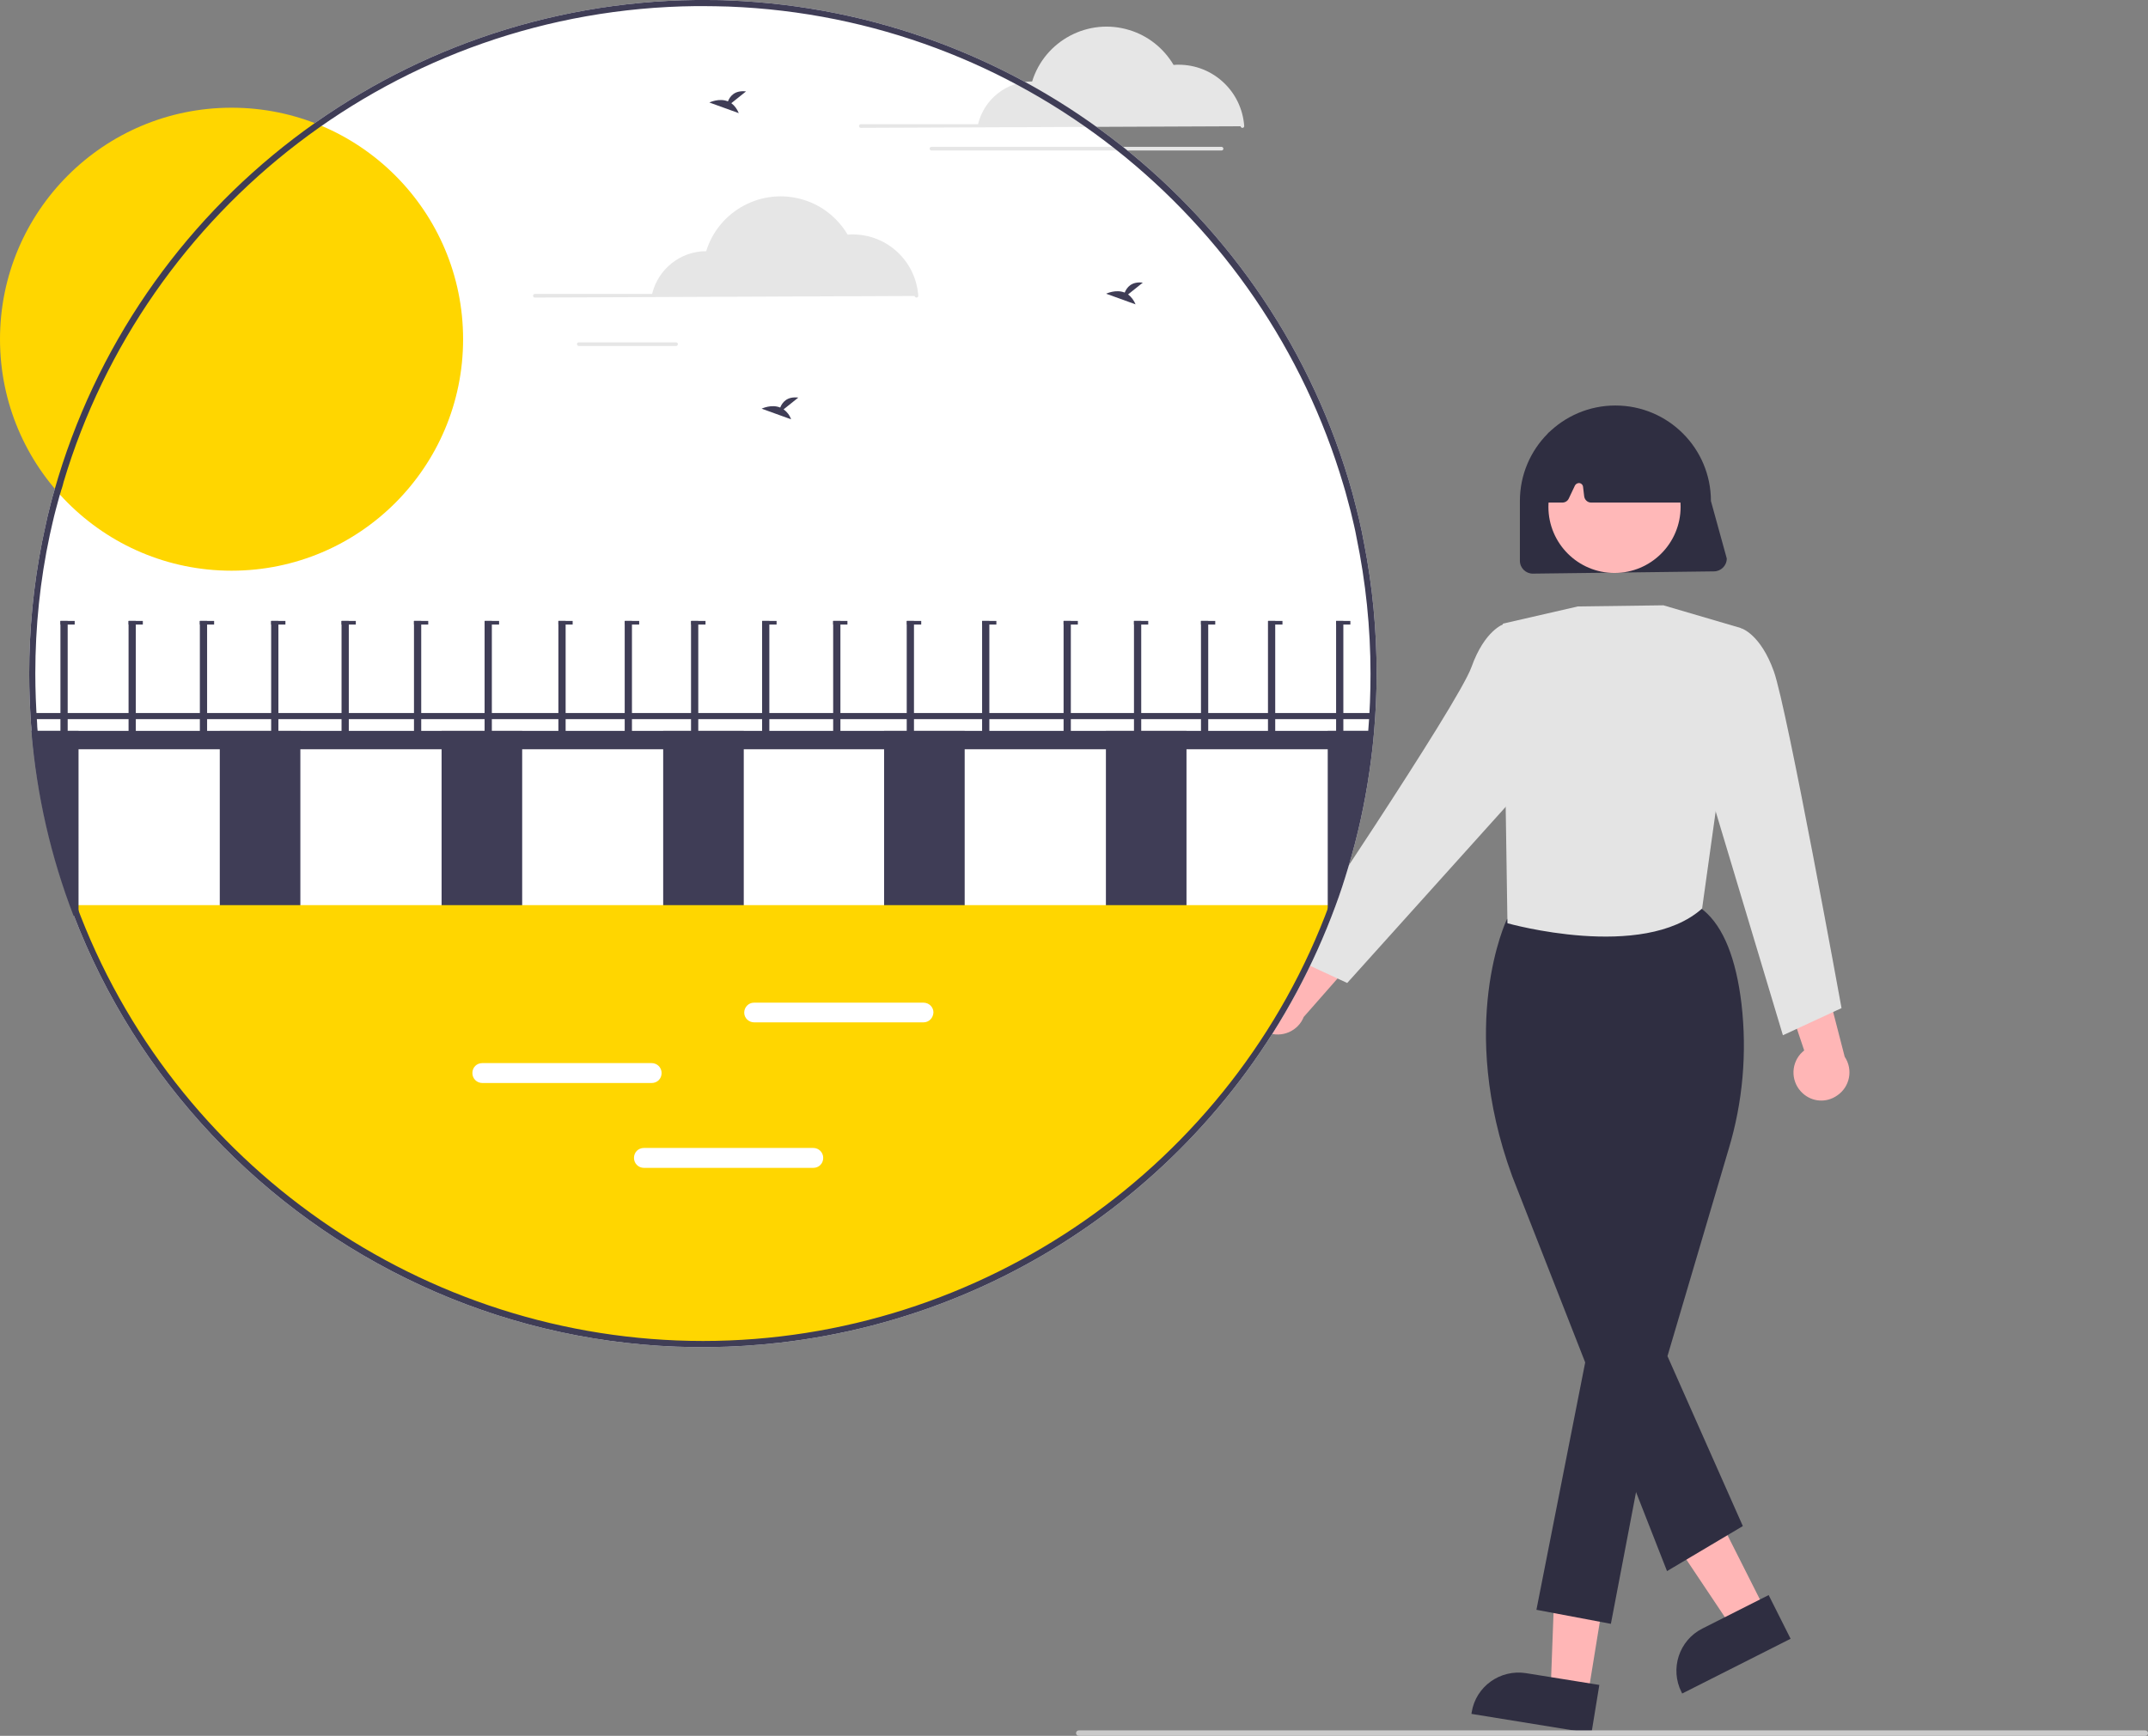 <svg xmlns="http://www.w3.org/2000/svg" xmlns:xlink="http://www.w3.org/1999/xlink" id="Calque_1" x="0px" y="0px" viewBox="0 0 949 767.1" style="enable-background:new 0 0 949 767.1;" xml:space="preserve"><rect x="0" y="0" width="949" height="767.1" fill="#808080" stroke="none"/><style type="text/css">	.st0{fill:#2F2E41;}	.st1{fill:#FFB6B6;}	.st2{fill:#FFB8B8;}	.st3{fill:#E4E4E4;}	.st4{fill:#FFFFFF;}	.st5{fill:#E6E6E6;}	.st6{fill:#3F3D56;}	.st7{fill:#FFD600;}	.st8{fill:#CACACA;}</style><path class="st0" d="M757.2,252.5l-80,1c-3.1,0-5.7-2.5-5.7-5.7v-26.4c0-23.3,18.9-42.2,42.2-42.2s42.2,18.9,42.2,42.2l7,25.4  C762.9,250,760.3,252.5,757.2,252.5z"></path><path class="st1" d="M796.4,483.1c-5-4.6-5.4-12.3-0.9-17.4c0.5-0.5,1-1,1.6-1.5l-13.9-41.4l21.9,5.8l9.9,38.4  c3.8,5.7,2.3,13.3-3.3,17.1C806.9,487.5,800.6,487,796.4,483.1L796.4,483.1z"></path><polygon class="st1" points="701.5,749.4 685.1,746.7 687.5,682.1 711.8,686 "></polygon><path class="st0" d="M703.1,766l-53-8.6l0.1-0.7c1.8-11.4,12.6-19.1,24-17.3l0,0l32.4,5.2L703.1,766z"></path><polygon class="st1" points="780,711.7 765.1,719.2 729.2,665.5 751.1,654.4 "></polygon><path class="st0" d="M791.1,724.2l-47.9,24.2l-0.3-0.6c-5.2-10.3-1.1-22.9,9.2-28.1l0,0l29.3-14.8L791.1,724.2z"></path><circle class="st2" cx="713.3" cy="224" r="29.2"></circle><path class="st0" d="M736.5,694.3l-68.4-174.5c-24.5-66.9-2.6-113-2.4-113.4l0.1-0.2l0.2-0.1c2.6-1,63.8-23.1,86.9-3.6  c8.5,7.2,14.1,21,16.5,41.1c2.5,21.6,0.6,43.5-5.7,64.3l-27,91.4l33.3,75.1L736.5,694.3z"></path><polygon class="st0" points="703.5,586.1 678.8,711.4 711.7,717.6 732.4,609.2 "></polygon><path class="st3" d="M734.9,267.5l-37.8,0.5l-33.1,7.6l2,132.4c0,0,59.8,16.9,86-6.5l17.3-123.9L734.9,267.5z"></path><path class="st3" d="M759.9,285.5l9.5-7.8c0,0,8.4,2.5,14.3,19s29.9,148.8,29.9,148.8l-25.9,12l-35.1-116.9L759.9,285.5z"></path><path class="st1" d="M552.4,443c0.9-6.7,7.1-11.4,13.8-10.5c0.7,0.1,1.4,0.3,2.1,0.5l26.3-34.8l7.6,21.4l-26.2,29.8  c-2.5,6.3-9.7,9.4-16.1,6.9C554.7,454.1,551.5,448.7,552.4,443L552.4,443z"></path><path class="st3" d="M673.9,283.6l-9.5-7.8c0,0-8.4,2.5-14.3,19s-80.8,127.6-80.8,127.6l25.9,12l86-95.6L673.9,283.6z"></path><path class="st4" d="M602.7,240.3c-0.3-1.7-0.7-3.4-1-5.2c-0.8-3.8-1.7-7.7-2.7-11.5c-0.5-1.9-1-3.8-1.5-5.8v0  C562.7,93.2,451.4,5.3,322.1,0.2h0c-3.8-0.2-7.6-0.2-11.5-0.2c-1.1,0-2.1,0-3.1,0C175.3,1.5,60,89.7,24,216.8  c-0.6,1.9-1.1,3.9-1.6,5.8c-1,3.8-1.9,7.7-2.7,11.6v0c-0.4,1.7-0.7,3.5-1.1,5.2c-3.8,19.2-5.7,38.7-5.7,58.3  c0,7.5,0.3,14.9,0.8,22.3c0.1,1,0.2,2.1,0.2,3.1c0.2,2.6,0.5,5.4,0.8,8.1C33.3,494.6,180.8,612,344.2,593.4  C456,580.7,551.1,506,590,400.4c2.1-5.6,3.9-11.2,5.6-16.9c4.2-13.9,7.3-28,9.4-42.4c0.5-3.3,0.9-6.6,1.3-9.9  c0.3-2.8,0.6-5.5,0.8-8.1c0.7-8.3,1.1-16.9,1.1-25.4C608.2,278.4,606.4,259.2,602.7,240.3z"></path><path class="st5" d="M380.3,56.5c-0.4,0-0.8-0.3-0.8-0.8c0-0.4,0.3-0.8,0.8-0.8c0,0,0,0,0,0h51.8c2.7-11.1,12.6-18.9,23.9-18.9  c5.6-18.1,24.9-28.3,43-22.7c8.2,2.5,15.1,8,19.5,15.4c0.8-0.1,1.5-0.1,2.2-0.1c15.3,0,27.9,11.8,29,27.1c0,0.4-0.3,0.8-0.7,0.8  c0,0,0,0,0,0c0,0,0,0-0.1,0c-0.4,0-0.8-0.3-0.8-0.7L380.3,56.5z"></path><path class="st5" d="M539.7,66.5H411.5c-0.4,0-0.8-0.4-0.8-0.8c0-0.4,0.3-0.8,0.8-0.8h128.2c0.4,0,0.8,0.4,0.8,0.8  C540.5,66.2,540.1,66.5,539.7,66.5z"></path><rect x="97.1" y="323" class="st6" width="35.6" height="81.7"></rect><rect x="195.1" y="323" class="st6" width="35.6" height="81.7"></rect><rect x="293" y="323" class="st6" width="35.6" height="81.7"></rect><rect x="390.6" y="323" class="st6" width="35.6" height="81.7"></rect><rect x="488.6" y="323" class="st6" width="35.6" height="81.7"></rect><path class="st7" d="M588.7,400c-41.7,113.2-150.5,194-278.2,194S74,513.2,32.4,400H588.7z"></path><circle class="st7" cx="102.3" cy="149.9" r="102.3"></circle><path class="st6" d="M602.7,240.3c-0.3-1.7-0.7-3.4-1-5.2c-0.8-3.8-1.7-7.7-2.7-11.5c-0.5-1.9-1-3.8-1.5-5.8v0  C562.7,93.2,451.4,5.3,322.1,0.2h0c-3.8-0.2-7.6-0.2-11.5-0.2c-1.1,0-2.1,0-3.1,0C175.3,1.5,60,89.7,24,216.8  c-0.6,1.9-1.1,3.9-1.6,5.8c-1,3.8-1.9,7.7-2.7,11.6v0c-0.4,1.7-0.7,3.5-1.1,5.2c-3.8,19.2-5.7,38.7-5.7,58.3  c0,7.5,0.3,14.9,0.8,22.3c0.1,1,0.2,2.1,0.2,3.1c0.2,2.6,0.5,5.4,0.8,8.1C33.3,494.6,180.8,612,344.2,593.4  C456,580.7,551.1,506,590,400.4c2.1-5.6,3.9-11.2,5.6-16.9c4.2-13.9,7.3-28,9.4-42.4c0.5-3.3,0.9-6.6,1.3-9.9  c0.3-2.8,0.6-5.5,0.8-8.1c0.7-8.3,1.1-16.9,1.1-25.4C608.2,278.4,606.4,259.2,602.7,240.3z M604.5,322.9c-0.2,2.6-0.5,5.3-0.8,8  c-0.4,3.3-0.8,6.6-1.3,9.9c-2.1,14.2-5.2,28.3-9.4,42c-1.7,5.6-3.6,11.2-5.6,16.7C545,515,433.7,592.6,310.6,592.6  S76.1,515,33.6,399.5c-8.1-22.1-13.6-45.2-16.2-68.6c-0.3-2.7-0.6-5.5-0.8-8.1c-0.1-1-0.2-2.1-0.2-3.1c-0.5-7.3-0.8-14.7-0.8-22.1  c0-20.6,2.1-41.1,6.4-61.2c0.4-1.8,0.8-3.6,1.2-5.3v0c0.9-4,2-8,3.1-12c0.2-0.6,0.3-1.1,0.5-1.6c0.1-0.5,0.3-1.1,0.5-1.6  c0.3-1,0.6-1.9,0.8-2.9C64.1,92.4,175.5,4.1,307.4,2.7c1,0,2.1,0,3.1,0c3.8,0,7.6,0.1,11.4,0.2c128.7,4.9,236.5,92.7,271.6,211.3  c0.6,2,1.2,4,1.7,6c1.1,3.9,2.1,7.9,3,11.9c0.4,1.8,0.8,3.5,1.1,5.3c4.1,19.8,6.2,40,6.2,60.3C605.5,306.1,605.2,314.6,604.5,322.9z  "></path><path class="st6" d="M605.8,323c-0.2,2.7-0.5,5.4-0.8,8.1H16.1c-0.3-2.7-0.6-5.4-0.8-8.1H605.8z"></path><rect x="119.8" y="274.4" class="st6" width="3.2" height="51"></rect><rect x="150.9" y="274.4" class="st6" width="3.2" height="51"></rect><rect x="182.9" y="274.4" class="st6" width="3.2" height="51.8"></rect><rect x="214.1" y="274.4" class="st6" width="3.2" height="51"></rect><rect x="246.7" y="274.4" class="st6" width="3.2" height="52.6"></rect><rect x="276" y="274.4" class="st6" width="3.2" height="52.6"></rect><rect x="560.2" y="274.4" class="st6" width="3.2" height="51"></rect><rect x="590.3" y="274.4" class="st6" width="3.2" height="51"></rect><rect x="56.8" y="274.4" class="st6" width="3.2" height="51"></rect><rect x="88.3" y="274.4" class="st6" width="3.2" height="51"></rect><rect x="26.7" y="274.4" class="st6" width="3.2" height="51"></rect><rect x="26.7" y="274.4" class="st6" width="6.3" height="1.6"></rect><rect x="56.8" y="274.4" class="st6" width="6.3" height="1.6"></rect><rect x="88.3" y="274.4" class="st6" width="6.3" height="1.6"></rect><rect x="119.8" y="274.4" class="st6" width="6.3" height="1.6"></rect><rect x="150.9" y="274.4" class="st6" width="6.3" height="1.6"></rect><rect x="182.9" y="274.4" class="st6" width="6.3" height="1.6"></rect><rect x="214.2" y="274.4" class="st6" width="6.3" height="1.6"></rect><rect x="246.7" y="274.4" class="st6" width="6.3" height="1.6"></rect><rect x="276.1" y="274.4" class="st6" width="6.3" height="1.6"></rect><rect x="305.4" y="274.4" class="st6" width="6.3" height="1.6"></rect><rect x="336.8" y="274.4" class="st6" width="6.3" height="1.6"></rect><rect x="368.1" y="274.4" class="st6" width="6.3" height="1.6"></rect><rect x="400.7" y="274.4" class="st6" width="6.3" height="1.6"></rect><rect x="433.9" y="274.4" class="st6" width="6.3" height="1.6"></rect><rect x="469.9" y="274.4" class="st6" width="6.3" height="1.6"></rect><rect x="501" y="274.4" class="st6" width="6.3" height="1.6"></rect><rect x="530.6" y="274.4" class="st6" width="6.3" height="1.6"></rect><rect x="560.3" y="274.4" class="st6" width="6.3" height="1.6"></rect><rect x="590.3" y="274.4" class="st6" width="6.3" height="1.6"></rect><rect x="501" y="274.4" class="st6" width="3.2" height="51"></rect><rect x="530.6" y="274.4" class="st6" width="3.2" height="51"></rect><rect x="469.9" y="274.4" class="st6" width="3.2" height="51"></rect><rect x="433.9" y="274.4" class="st6" width="3.2" height="51.8"></rect><rect x="400.6" y="274.4" class="st6" width="3.2" height="51"></rect><rect x="368.1" y="274.4" class="st6" width="3.2" height="52.6"></rect><rect x="305.3" y="274.4" class="st6" width="3.2" height="52.6"></rect><rect x="336.7" y="274.4" class="st6" width="3.2" height="52.6"></rect><path class="st4" d="M287.9,478.6h-74.8c-2.4,0-4.4-1.9-4.4-4.4s1.9-4.4,4.4-4.4l0,0h74.8c2.4,0,4.4,1.9,4.4,4.4  S290.4,478.6,287.9,478.6z"></path><path class="st4" d="M408,451.8h-74.8c-2.4,0-4.4-1.9-4.4-4.3c0-2.4,1.9-4.4,4.3-4.4c0,0,0,0,0,0H408c2.4,0,4.4,1.9,4.4,4.3  C412.3,449.9,410.4,451.8,408,451.8C408,451.8,408,451.8,408,451.8z"></path><path class="st4" d="M359.3,516.1h-74.8c-2.4,0-4.4-1.9-4.4-4.4s1.9-4.4,4.4-4.4h74.8c2.4,0,4.4,1.9,4.4,4.4  S361.8,516.1,359.3,516.1L359.3,516.1z"></path><path class="st5" d="M236.3,131.5c-0.4,0-0.8-0.3-0.8-0.8c0-0.4,0.3-0.8,0.8-0.8c0,0,0,0,0,0h51.8c2.7-11.1,12.6-18.9,23.9-18.9  c5.6-18.1,24.9-28.3,43-22.7c8.2,2.5,15.1,8,19.5,15.4c0.8-0.1,1.5-0.1,2.2-0.1c15.3,0,27.9,11.8,29,27.1c0,0.4-0.3,0.8-0.7,0.8  c0,0,0,0,0,0c0,0,0,0-0.1,0c-0.4,0-0.8-0.3-0.8-0.7L236.3,131.5z"></path><path class="st5" d="M298.7,152.9h-43c-0.4,0-0.8-0.4-0.8-0.8c0-0.4,0.3-0.8,0.8-0.8h43c0.4,0,0.8,0.3,0.8,0.8  C299.5,152.5,299.2,152.9,298.7,152.9C298.7,152.9,298.7,152.9,298.7,152.9z"></path><path class="st6" d="M323.1,45.6l6.5-5.2c-5.1-0.6-7.1,2.2-8,4.4c-3.9-1.6-8.2,0.5-8.2,0.5l13,4.7C325.7,48.3,324.6,46.7,323.1,45.6  z"></path><path class="st6" d="M346.2,180.9l6.5-5.2c-5.1-0.6-7.1,2.2-8,4.4c-3.9-1.6-8.2,0.5-8.2,0.5l13,4.7  C348.9,183.5,347.7,182,346.2,180.9z"></path><path class="st6" d="M498.4,130.1l6.5-5.2c-5.1-0.6-7.1,2.2-8,4.4c-3.9-1.6-8.2,0.5-8.2,0.5l13,4.7  C501,132.8,499.9,131.3,498.4,130.1z"></path><rect x="14.7" y="315.1" class="st6" width="591.5" height="2.7"></rect><path class="st8" d="M947.8,767.1H476.6c-0.7,0-1.2-0.6-1.2-1.2c0-0.7,0.6-1.2,1.2-1.2h471.2c0.7,0,1.2,0.6,1.2,1.2  C949,766.6,948.5,767.1,947.8,767.1C947.8,767.1,947.8,767.1,947.8,767.1z"></path><path class="st0" d="M743.8,222.1H703c-1.6,0-2.9-1.2-3.1-2.8l-0.5-4.2c-0.1-1-1.1-1.8-2.1-1.6c-0.6,0.1-1.2,0.5-1.5,1.1l-2.7,5.7  c-0.5,1.1-1.6,1.8-2.9,1.8H684c-1.7,0-3.1-1.4-3.1-3.1c0-0.1,0-0.2,0-0.3l2.4-25.5c0.1-1.1,0.8-2.1,1.8-2.6  c18.7-8.7,37.7-8.7,56.4,0c1,0.5,1.6,1.4,1.8,2.4l3.7,25.5c0.2,1.7-0.9,3.3-2.7,3.6C744.1,222.1,743.9,222.1,743.8,222.1  L743.8,222.1z"></path><path class="st6" d="M34.7,323H13.9c2.3,28.6,8.7,56,18.6,81.7h2.2V323z"></path><path class="st6" d="M586.6,323v81.7h0c9.9-25.7,16.3-53.1,18.6-81.7H586.6z"></path></svg>